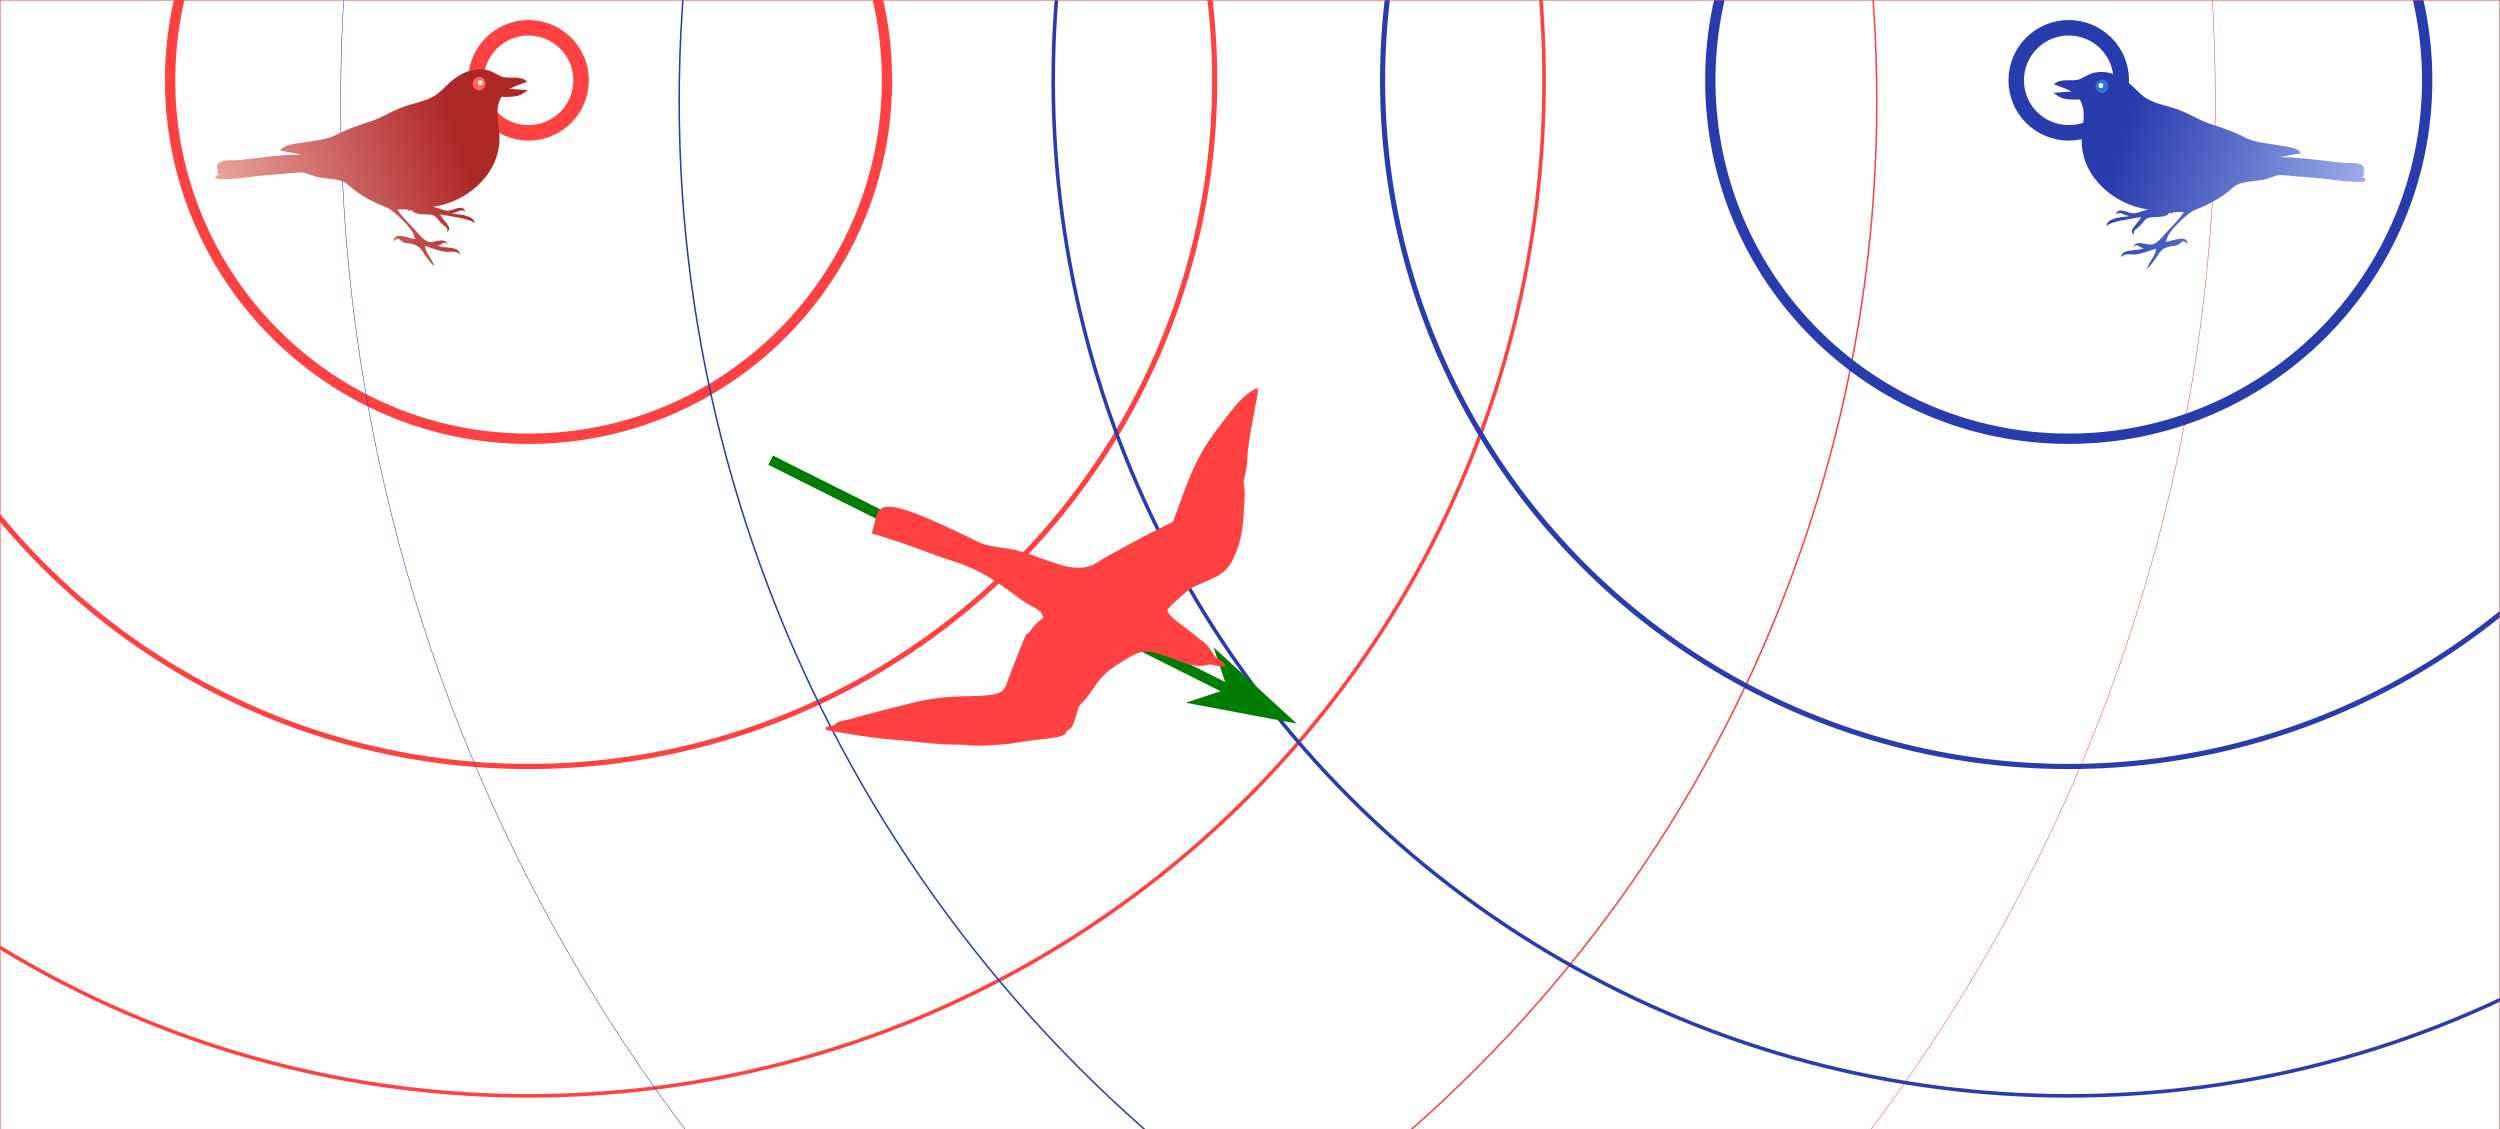 <?xml version="1.0" encoding="UTF-8" standalone="no"?>
<!-- Generator: Adobe Illustrator 12.0.0, SVG Export Plug-In . SVG Version: 6.00 Build 51448)  -->

<svg
   height="218.809"
   id="Layer_1"
   inkscape:version="1.2.2 (b0a8486541, 2022-12-01)"
   sodipodi:docname="chirp3.svg"
   sodipodi:version="0.32"
   space="preserve"
   style="overflow:visible"
   version="1.1"
   viewBox="0 0 484.309 218.809"
   width="484.309"
   xml:space="preserve"
   xmlns:inkscape="http://www.inkscape.org/namespaces/inkscape"
   xmlns:sodipodi="http://sodipodi.sourceforge.net/DTD/sodipodi-0.dtd"
   xmlns:xlink="http://www.w3.org/1999/xlink"
   xmlns="http://www.w3.org/2000/svg"
   xmlns:svg="http://www.w3.org/2000/svg"
   xmlns:rdf="http://www.w3.org/1999/02/22-rdf-syntax-ns#"
   xmlns:cc="http://creativecommons.org/ns#"
   xmlns:dc="http://purl.org/dc/elements/1.1/"><defs
     id="defs8"><linearGradient
       inkscape:collect="always"
       id="linearGradient29683"><stop
         style="stop-color:#2828ae;stop-opacity:1;"
         offset="0"
         id="stop29679" /><stop
         style="stop-color:#af9bea;stop-opacity:1;"
         offset="1"
         id="stop29681" /></linearGradient><linearGradient
       inkscape:collect="always"
       id="linearGradient6119"><stop
         style="stop-color:#ae2828;stop-opacity:1;"
         offset="0"
         id="stop6115" /><stop
         style="stop-color:#eaa19b;stop-opacity:1;"
         offset="1"
         id="stop6117" /></linearGradient><linearGradient
       inkscape:collect="always"
       xlink:href="#linearGradient29683"
       id="linearGradient6121"
       x1="106.563"
       y1="41.115"
       x2="408.763"
       y2="139.988"
       gradientUnits="userSpaceOnUse" /><linearGradient
       inkscape:collect="always"
       xlink:href="#linearGradient6119-6"
       id="linearGradient6121-3"
       x1="106.563"
       y1="41.115"
       x2="408.763"
       y2="139.988"
       gradientUnits="userSpaceOnUse" /><linearGradient
       inkscape:collect="always"
       id="linearGradient6119-6"><stop
         style="stop-color:#283cae;stop-opacity:1;"
         offset="0"
         id="stop6115-7" /><stop
         style="stop-color:#9babea;stop-opacity:1;"
         offset="1"
         id="stop6117-5" /></linearGradient><linearGradient
       inkscape:collect="always"
       xlink:href="#linearGradient6119-6"
       id="linearGradient643"
       gradientUnits="userSpaceOnUse"
       x1="106.563"
       y1="41.115"
       x2="408.763"
       y2="139.988" /><linearGradient
       inkscape:collect="always"
       xlink:href="#linearGradient6119"
       id="linearGradient704"
       gradientUnits="userSpaceOnUse"
       x1="106.563"
       y1="41.115"
       x2="408.763"
       y2="139.988" /><marker
       style="overflow:visible"
       refX="0"
       refY="0"
       orient="auto-start-reverse"
       inkscape:stockid="Arrow1L177"
       markerWidth="8.75"
       markerHeight="5"
       viewBox="0 0 8.75 5"
       inkscape:isstock="true"
       inkscape:collect="always"
       preserveAspectRatio="xMidYMid"
       id="Arrow1L177"><path
         style="fill:#007d00;fill-opacity:1;fill-rule:evenodd;stroke:#007d00;stroke-opacity:1"
         d="M 0,0 5,-5 -12.5,0 5,5 Z"
         id="path3638"
         transform="scale(-0.5)" /></marker></defs><sodipodi:namedview
     bordercolor="#666666"
     borderopacity="1.0"
     id="base"
     inkscape:current-layer="Layer_1"
     inkscape:cx="57.461275"
     inkscape:cy="35.777775"
     inkscape:pageopacity="0.0"
     inkscape:pageshadow="2"
     inkscape:window-height="719"
     inkscape:window-width="1422"
     inkscape:window-x="0"
     inkscape:window-y="0"
     inkscape:zoom="1.3835405"
     pagecolor="#ffffff"
     inkscape:showpageshadow="2"
     inkscape:pagecheckerboard="0"
     inkscape:deskcolor="#d1d1d1"
     showgrid="false"
     inkscape:window-maximized="1" /><g
     id="g16042"
     transform="translate(795.978,-3.477)"
     style="stroke:#ff4141"><circle
       style="fill:none;fill-opacity:1;stroke:#ff4141;stroke-width:3;stroke-dasharray:none;stroke-opacity:1;stop-color:#000000"
       id="circle16030"
       cx="-693.588"
       cy="19.037"
       r="10.179" /><circle
       style="fill:none;fill-opacity:1;stroke:#ff4141;stroke-width:2;stroke-dasharray:none;stroke-opacity:1;stop-color:#000000"
       id="circle16032"
       cx="-693.588"
       cy="19.037"
       r="69.436" /><circle
       style="fill:none;fill-opacity:1;stroke:#ff4141;stroke-width:1;stroke-dasharray:none;stroke-opacity:1;stop-color:#000000"
       id="circle16034"
       cx="-693.588"
       cy="19.037"
       r="132.927" /><circle
       style="fill:none;fill-opacity:1;stroke:#ff4141;stroke-width:0.7;stroke-dasharray:none;stroke-opacity:1;stop-color:#000000"
       id="circle16036"
       cx="-693.588"
       cy="19.037"
       r="196.735" /><circle
       style="fill:none;fill-opacity:1;stroke:#ff4141;stroke-width:0.3;stroke-dasharray:none;stroke-opacity:1;stop-color:#000000"
       id="circle16038"
       cx="-697.587"
       cy="23.036"
       r="265.192" /><circle
       style="fill:none;fill-opacity:1;stroke:#ff4141;stroke-width:0.1;stroke-dasharray:none;stroke-opacity:1;stop-color:#000000"
       id="circle16040"
       cx="-697.587"
       cy="23.036"
       r="330.774" /></g><g
     id="g16016"
     transform="translate(1094.353,-3.477)"><circle
       style="fill:none;fill-opacity:1;stroke:#283cae;stroke-width:3;stroke-dasharray:none;stroke-opacity:1;stop-color:#000000"
       id="circle9466"
       cx="-693.588"
       cy="19.037"
       r="10.179" /><circle
       style="fill:none;fill-opacity:1;stroke:#283cae;stroke-width:2;stroke-dasharray:none;stroke-opacity:1;stop-color:#000000"
       id="circle9480"
       cx="-693.588"
       cy="19.037"
       r="69.436" /><circle
       style="fill:none;fill-opacity:1;stroke:#283cae;stroke-width:1;stroke-dasharray:none;stroke-opacity:1;stop-color:#000000"
       id="circle9494"
       cx="-693.588"
       cy="19.037"
       r="132.927" /><circle
       style="fill:none;fill-opacity:1;stroke:#283cae;stroke-width:0.7;stroke-dasharray:none;stroke-opacity:1;stop-color:#000000"
       id="circle9508"
       cx="-693.588"
       cy="19.037"
       r="196.735" /><circle
       style="fill:none;fill-opacity:1;stroke:#283cae;stroke-width:0.3;stroke-dasharray:none;stroke-opacity:1;stop-color:#000000"
       id="circle9534"
       cx="-697.587"
       cy="23.036"
       r="265.192" /><circle
       style="fill:none;fill-opacity:1;stroke:#283cae;stroke-width:0.1;stroke-dasharray:none;stroke-opacity:1;stop-color:#000000"
       id="circle9715"
       cx="-697.587"
       cy="23.036"
       r="330.774" /></g><path
     style="fill-opacity:1;stroke:#007d00;stroke-width:2;stroke-dasharray:none;marker-end:url(#Arrow1L177);stop-color:#000000"
     d="m 149.293,89.152 89.118,44.618"
     id="path1970" /><g
     id="g3"
     style="fill:url(#linearGradient6121);fill-opacity:1"
     transform="matrix(-0.147,0,0,0.147,102.133,13.421)"><path
       d="m 122.606,260.202 c 1.831,-10.378 11.34,-16.83 12.03,-27.3 -9.104,2.688 -15.61,5.485 -24.291,7.171 -9.317,1.81 -15.413,-2.667 -21.977,4.165 1.498,-12.848 22.363,-6.912 30.074,-12.262 -6.52,0.776 -7.622,-7.811 -13.88,-0.693 3.884,-11.647 18.359,-1.481 26.141,-4.166 6.071,-2.093 11.624,-9.286 15.961,-14.112 8.111,-9.021 17.935,-18.002 24.521,-28.226 -4.868,-0.433 -9.984,-0.284 -14.805,0.231 0.128,0.666 0.373,1.202 0.462,2.081 -5.458,-3.644 -5.689,0.737 -7.865,1.62 -5.444,2.209 -9.291,2.457 -15.268,2.545 -12.142,0.179 -12.58,2.105 -19.2,10.411 -3.631,4.555 -12.102,6.884 -8.328,12.957 -10.996,-5.117 7.27,-16.997 8.328,-23.368 -8.875,1.924 -41.727,5.548 -45.11,12.031 -0.389,-11.012 21.174,-12.342 29.148,-12.956 0,-0.154 0,-0.31 0,-0.463 -0.231,0.076 -0.309,0 -0.231,-0.232 -6.456,-0.821 -11.64,-6.858 -16.425,-1.619 1.49,-10.05 13.85,-3.411 18.044,-2.314 9.244,2.418 14.545,-2.804 24.521,-4.395 C 80.137,175.328 37.056,139.415 36.55,91.772 36.357,73.502 43.759,54.6 34.7,37.634 27.511,24.17 12.999,21.792 0,16.349 8.644,7.436 23.907,13.218 33.543,9.639 39.182,7.545 45.524,2.838 51.818,1.31 c 16.772,-4.071 31.96,1.751 45.11,11.799 9.051,6.916 16.22,16.759 26.141,22.442 12.684,7.266 28.892,9.455 42.565,14.807 14.303,5.6 26.793,13.759 41.409,18.509 14.507,4.715 29.22,9.514 42.796,16.658 14.904,7.843 29.535,8.264 46.035,11.105 8.45,1.455 25.436,2.479 29.611,10.412 -8.889,1.938 -18.899,3.082 -28.223,5.321 28.062,0 56.642,4.712 84.667,7.519 8.361,0.837 21.742,-1.903 26.372,5.437 1.387,2.199 0.41,6.727 -1.157,7.867 4.031,4.463 -0.497,6.112 -5.09,5.321 12.268,0.715 11.324,6.542 0.463,6.478 -20.495,-0.123 -42.244,-4.212 -62.921,-5.784 -13.054,-0.993 -26.084,-2.052 -39.097,-3.354 -7.064,-0.708 -15.225,3.913 -22.207,5.669 -13.827,3.478 -31.997,1.476 -42.102,10.642 -16.102,14.606 -33.5,23.001 -51.588,30.309 -8.065,3.259 -34.363,27.559 -35.856,37.942 -0.127,0.879 -1.238,2.379 -1.619,3.24 7.732,0.364 28.869,-11.199 28.685,3.237 -6.48,-7.833 -7.866,-0.856 -12.492,1.156 -3.407,1.483 -8.458,1.325 -12.029,2.314 -8.707,2.412 -10.649,5.353 -16.193,13.882 -3.698,5.688 -8.254,11.132 -12.492,15.964"
       id="path5"
       style="clip-rule:evenodd;fill:url(#linearGradient704);fill-opacity:1;fill-rule:evenodd" /></g><ellipse
     style="fill:#ff6464;fill-opacity:1;stroke:none;stroke-width:0.151;stop-color:#000000"
     id="path674"
     cx="-92.835"
     cy="16.197"
     rx="1.23"
     ry="1.315"
     transform="scale(-1,1)" /><ellipse
     style="fill:#ffffff;fill-opacity:1;stroke:none;stroke-width:0.057;stop-color:#000000"
     id="ellipse1230"
     cx="-93.046"
     cy="16.049"
     rx="0.462"
     ry="0.494"
     transform="scale(-1,1)" /><path
     style="fill:#ae2828;fill-opacity:1;stroke-width:0.19;stop-color:#000000"
     d="m 102.204,17.463 c 0,0 -0.992,0.987 -2.299,1.183 -0.901,0.135 -2.802,0.222 -3.267,-0.021 -0.649,-0.338 1.309,-1.477 1.309,-1.477 z"
     id="path5450"
     sodipodi:nodetypes="csscc" /><g
     id="g3-3"
     style="overflow:visible;fill:url(#linearGradient6121-3);fill-opacity:1"
     transform="matrix(0.147,0,0,0.147,397.904,13.937)"><path
       d="m 122.606,260.202 c 1.831,-10.378 11.34,-16.83 12.03,-27.3 -9.104,2.688 -15.61,5.485 -24.291,7.171 -9.317,1.81 -15.413,-2.667 -21.977,4.165 1.498,-12.848 22.363,-6.912 30.074,-12.262 -6.52,0.776 -7.622,-7.811 -13.88,-0.693 3.884,-11.647 18.359,-1.481 26.141,-4.166 6.071,-2.093 11.624,-9.286 15.961,-14.112 8.111,-9.021 17.935,-18.002 24.521,-28.226 -4.868,-0.433 -9.984,-0.284 -14.805,0.231 0.128,0.666 0.373,1.202 0.462,2.081 -5.458,-3.644 -5.689,0.737 -7.865,1.62 -5.444,2.209 -9.291,2.457 -15.268,2.545 -12.142,0.179 -12.58,2.105 -19.2,10.411 -3.631,4.555 -12.102,6.884 -8.328,12.957 -10.996,-5.117 7.27,-16.997 8.328,-23.368 -8.875,1.924 -41.727,5.548 -45.11,12.031 -0.389,-11.012 21.174,-12.342 29.148,-12.956 0,-0.154 0,-0.31 0,-0.463 -0.231,0.076 -0.309,0 -0.231,-0.232 -6.456,-0.821 -11.64,-6.858 -16.425,-1.619 1.49,-10.05 13.85,-3.411 18.044,-2.314 9.244,2.418 14.545,-2.804 24.521,-4.395 C 80.137,175.328 37.056,139.415 36.55,91.772 36.357,73.502 43.759,54.6 34.7,37.634 27.511,24.17 12.999,21.792 0,16.349 8.644,7.436 23.907,13.218 33.543,9.639 39.182,7.545 45.524,2.838 51.818,1.31 c 16.772,-4.071 31.96,1.751 45.11,11.799 9.051,6.916 16.22,16.759 26.141,22.442 12.684,7.266 28.892,9.455 42.565,14.807 14.303,5.6 26.793,13.759 41.409,18.509 14.507,4.715 29.22,9.514 42.796,16.658 14.904,7.843 29.535,8.264 46.035,11.105 8.45,1.455 25.436,2.479 29.611,10.412 -8.889,1.938 -18.899,3.082 -28.223,5.321 28.062,0 56.642,4.712 84.667,7.519 8.361,0.837 21.742,-1.903 26.372,5.437 1.387,2.199 0.41,6.727 -1.157,7.867 4.031,4.463 -0.497,6.112 -5.09,5.321 12.268,0.715 11.324,6.542 0.463,6.478 -20.495,-0.123 -42.244,-4.212 -62.921,-5.784 -13.054,-0.993 -26.084,-2.052 -39.097,-3.354 -7.064,-0.708 -15.225,3.913 -22.207,5.669 -13.827,3.478 -31.997,1.476 -42.102,10.642 -16.102,14.606 -33.5,23.001 -51.588,30.309 -8.065,3.259 -34.363,27.559 -35.856,37.942 -0.127,0.879 -1.238,2.379 -1.619,3.24 7.732,0.364 28.869,-11.199 28.685,3.237 -6.48,-7.833 -7.866,-0.856 -12.492,1.156 -3.407,1.483 -8.458,1.325 -12.029,2.314 -8.707,2.412 -10.649,5.353 -16.193,13.882 -3.698,5.688 -8.254,11.132 -12.492,15.964"
       id="path5-5"
       style="clip-rule:evenodd;fill:url(#linearGradient643);fill-opacity:1;fill-rule:evenodd" /></g><ellipse
     style="overflow:visible;fill:#3071d8;fill-opacity:1;stroke:none;stroke-width:0.151;stop-color:#000000"
     id="path674-6"
     cx="407.203"
     cy="16.713"
     rx="1.23"
     ry="1.315" /><ellipse
     style="overflow:visible;fill:#ffffff;fill-opacity:1;stroke:none;stroke-width:0.057;stop-color:#000000"
     id="ellipse1230-2"
     cx="406.991"
     cy="16.565"
     rx="0.462"
     ry="0.494" /><path
     style="overflow:visible;fill:#283cae;fill-opacity:1;stroke-width:0.19;stop-color:#000000"
     d="m 397.833,17.98 c 0,0 0.992,0.987 2.299,1.183 0.901,0.135 2.802,0.222 3.267,-0.021 0.649,-0.338 -1.309,-1.477 -1.309,-1.477 z"
     id="path5450-9"
     sodipodi:nodetypes="csscc" /><path
     style="fill:#ff4141;fill-opacity:1;stroke:none;stroke-width:0.269"
     d="m 243.69,75.496 c -0.048,0.821 -0.224,1.845 -1.081,6.305 -0.488,2.541 -0.914,5.512 -0.947,6.602 -0.052,1.759 -0.179,2.587 -0.686,4.491 -0.076,0.286 -0.054,0.868 0.05,1.295 0.103,0.427 0.134,1.601 0.068,2.609 -0.066,1.008 -0.159,2.558 -0.206,3.444 -0.152,2.842 -0.805,5.552 -1.875,7.773 -1.181,2.454 -2.131,3.269 -5.373,4.611 -1.098,0.454 -2.354,1.024 -2.792,1.267 -0.945,0.523 -4.454,3.718 -4.686,4.267 -0.172,0.406 1.109,1.777 2.574,2.755 0.461,0.308 2.185,1.669 3.832,3.025 1.327,0.765 2.122,2.163 2.93,3.395 2.874,1.902 2.487,2.175 -1.06,1.363 -2.118,0.574 -3.337,0.395 -7.187,-1.06 -4.788,-1.809 -5.932,-1.843 -8.555,-0.257 -2.752,1.663 -4.707,2.734 -6.466,5.382 -3.455,5.201 -2.823,2.533 -3.776,5.886 -0.511,1.798 -0.736,2.273 -1.219,2.564 -0.326,0.197 -0.672,0.545 -0.769,0.773 -0.464,1.092 -3.531,0.873 -10.321,2.017 -2.142,0.361 -7.863,0.606 -8.441,0.361 -0.134,-0.057 -1.456,-0.107 -2.937,-0.113 -1.482,-0.005 -4.226,-0.186 -6.099,-0.401 -1.873,-0.215 -4.354,-0.461 -5.513,-0.547 -2.461,-0.182 -5.751,-0.615 -9.411,-1.239 -1.434,-0.244 -2.903,-0.488 -3.264,-0.54 -0.924,-0.135 -0.603,-0.765 0.458,-0.899 0.451,-0.057 0.883,-0.253 0.96,-0.435 0.077,-0.183 0.708,-0.435 1.401,-0.561 0.694,-0.126 1.849,-0.416 2.568,-0.644 0.719,-0.229 2.535,-0.723 4.035,-1.099 1.5,-0.376 4.706,-1.183 7.124,-1.794 5.78,-1.46 10.236,-1.083 13.377,-1.328 3.154,-0.246 3.963,-0.628 4.551,-2.147 0.242,-0.625 0.142,-0.61 1.852,-4.87 2.936,-7.317 1.493,-3.837 2.857,-5.595 1.329,-2.15 3.051,-2.344 2.221,-2.878 0.307,-0.893 -2.74,-2.106 -4.038,-3.074 -4.255,-3.174 -7.633,-5.716 -13.045,-7.423 -1.281,-0.404 -3.956,-1.346 -5.945,-2.094 -3.29,-1.237 -4.656,-1.697 -9.989,-3.36 1.817,-5.02 -1.395,-9.236 20.769,1.731 2.117,1.051 6.608,1.146 7.702,1.687 6.553,1.853 10.012,4.312 14.322,2.765 1.092,-0.707 2.699,-1.663 3.572,-2.125 0.873,-0.462 2.528,-1.368 3.679,-2.014 1.151,-0.646 3.493,-1.873 5.204,-2.726 l 3.112,-1.551 1.443,-3.937 c 3.094,-8.439 4.371,-10.685 10.293,-18.114 1.857,-2.33 4.788,-4.524 4.73,-3.541 z"
     id="path1886"
     sodipodi:nodetypes="cssssssssssscccssssscssssssssssssssssccsssccccssscsscc" /><rect
     style="fill:none;fill-opacity:1;stroke:#ff4141;stroke-width:0.1;stroke-dasharray:none;stroke-opacity:1;stop-color:#000000"
     id="rect16894"
     width="484.209"
     height="218.709"
     x="0.05"
     y="0.05" /></svg>
